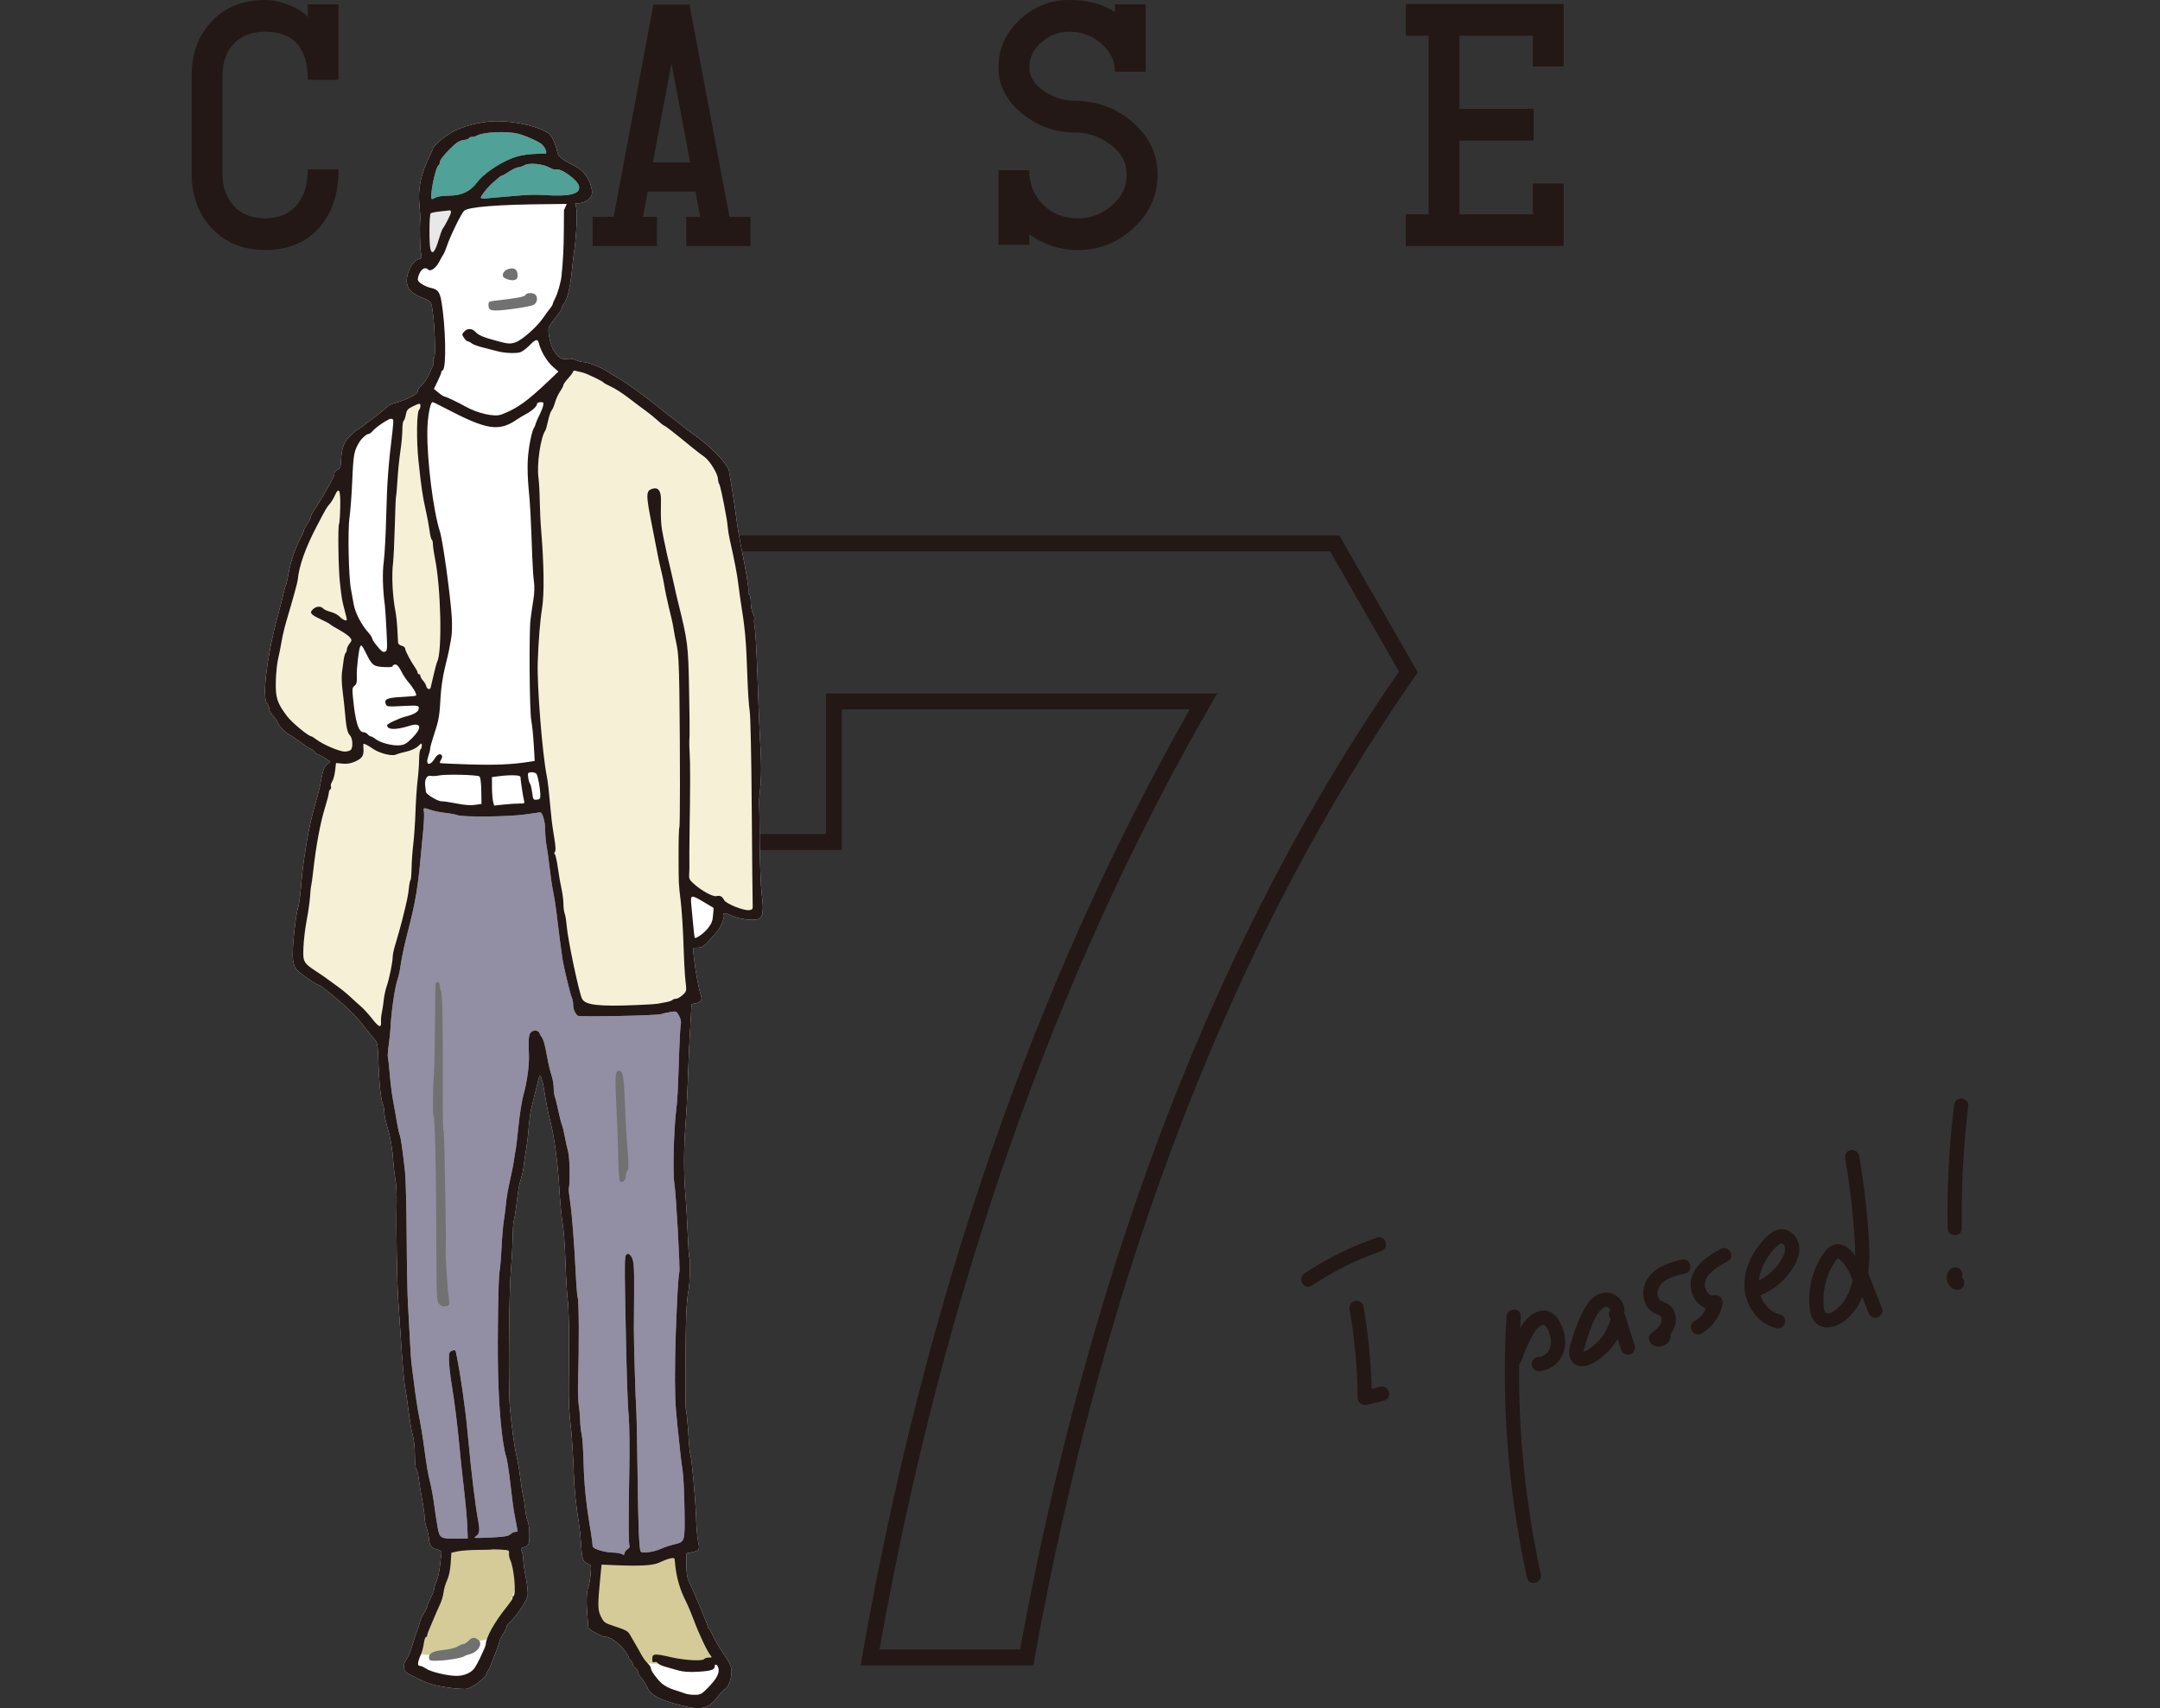 <?xml version="1.0" encoding="UTF-8"?>
<svg xmlns="http://www.w3.org/2000/svg" version="1.1" viewBox="0 0 154.316 122.046">
  <rect x="0" y="0" width="154.316" height="122.046" fill="#333333" stroke="none"/>
  <defs>
    <style>
      .cls-1 {
        fill: #50a197;
      }

      .cls-2 {
        fill: #d4cb99;
      }

      .cls-3 {
        fill: #fff;
      }

      .cls-4 {
        fill: #727171;
      }

      .cls-5 {
        fill: #231815;
      }

      .cls-6 {
        fill: #f6f1d6;
      }

      .cls-7 {
        fill: #928fa4;
      }

      .cls-8 {
        fill: #e8e8e8;
      }
    </style>
  </defs>
  <!-- Generator: Adobe Illustrator 28.6.0, SVG Export Plug-In . SVG Version: 1.2.0 Build 709)  -->
  <g>
    <g id="_レイヤー_1" data-name="レイヤー_1">
      <g>
        <g>
          <path class="cls-5" d="M21.987.309h2.202v5.392h-2.202c0-2.291-1.016-3.437-3.046-3.437-.953,0-1.699.284-2.237.853-.539.568-.809,1.332-.809,2.291v6.986c0,.959.27,1.733.809,2.322.538.589,1.284.884,2.237.884,1.009,0,1.782-.341,2.32-1.023.483-.613.726-1.438.726-2.476h2.202c0,1.701-.446,3.073-1.338,4.116-.946,1.098-2.25,1.646-3.91,1.646-1.563,0-2.829-.515-3.797-1.544-.967-1.028-1.451-2.332-1.451-3.91v-6.997c0-1.591.481-2.892,1.444-3.899.963-1.009,2.235-1.513,3.817-1.513.577,0,1.183.138,1.815.411.55.233.955.501,1.217.803V.309Z"/>
          <path class="cls-5" d="M46.93,15.496v2.079h-4.59v-2.079h1.503L46.683.329h2.572l2.861,15.167h1.502v2.079h-4.59v-2.079h.993s-.329-1.811-.329-1.811h-3.417l-.339,1.81h.993ZM46.644,11.606h2.666l-1.338-7.091-1.328,7.091Z"/>
          <path class="cls-5" d="M79.651.309h2.201v4.815h-2.201c0-.801-.331-1.479-.992-2.031-.66-.553-1.417-.829-2.271-.829-.73,0-1.377.24-1.941.721-.605.508-.908,1.118-.908,1.831,0,.687.378,1.27,1.134,1.749.66.426,1.368.639,2.125.639,1.54,0,2.895.493,4.063,1.481,1.224,1.029,1.835,2.291,1.835,3.786s-.57,2.769-1.712,3.818c-1.142,1.049-2.468,1.574-3.98,1.574-1.279,0-2.434-.378-3.465-1.132v.761h-2.202v-5.33h2.187c.013.996.347,1.817,1,2.466.653.647,1.481.972,2.485.972.907,0,1.716-.305,2.424-.913s1.062-1.35,1.062-2.226c0-.861-.406-1.586-1.218-2.174-.742-.547-1.567-.82-2.475-.82-1.375,0-2.613-.433-3.713-1.297-1.169-.933-1.753-2.051-1.753-3.354,0-1.33.505-2.466,1.516-3.406,1.012-.939,2.19-1.409,3.539-1.409,1.307,0,2.393.288,3.26.864V.309Z"/>
          <path class="cls-5" d="M109.512,13.109h2.202v4.466h-11.278v-2.264h1.626V2.552h-1.626V.288h11.278v4.466h-2.202v-2.202h-5.248v5.228h5.31v2.264h-5.31v5.269h5.248v-2.202Z"/>
        </g>
        <g>
          <path class="cls-5" d="M99.006,88.775c-.069-.252-.365-.445-.626-.355-1.828.632-3.573,1.488-5.183,2.561-.542.361-.033,1.242.513.878,1.538-1.025,3.194-1.855,4.941-2.459.259-.089.431-.348.355-.625"/>
          <path class="cls-5" d="M98.613,99.085c-.206.05-.411.101-.617.151-.048-1.986-.248-3.965-.594-5.922-.048-.271-.379-.423-.626-.355-.286.078-.403.354-.355.625.367,2.08.554,4.186.57,6.298.002.337.322.569.644.49.416-.102.832-.204,1.248-.306.636-.156.367-1.137-.27-.981"/>
          <path class="cls-5" d="M110.248,94.652h0c.007-.002.012-.003.017-.004h.002c-.007.002-.013.003-.02.004M110.271,94.647h-.003c.035-.009.023-.005.003,0M109.7,95.074h0c.032-.044.009-.012,0,0M110.195,93.64c-.667.064-1.176.577-1.51,1.123-.029.048-.054.099-.082.148.013-.283.027-.566.044-.849.039-.653-.979-.651-1.017,0-.289,4.875-.047,9.772.704,14.597.213,1.365.468,2.723.763,4.073.14.639,1.121.369.981-.27-1.027-4.698-1.547-9.498-1.551-14.307,0-.231.002-.462.004-.693.074-.063.132-.148.168-.25.185-.528.371-.974.619-1.474.113-.228.228-.457.38-.662.021-.025.042-.05.063-.074.032-.037.066-.073.101-.108.039-.039.081-.076.123-.112.029-.02.057-.039.087-.057.021-.013.082-.041.089-.046.029-.01.057-.019.086-.026.013-.002.027-.002.04,0,.003,0,.014.004.027.008.013.012.075.047.066.033.013.012.025.024.037.036.005.005.029.034.041.048.008.011.018.025.018.025.017.029.035.057.052.086.03.053.058.108.084.163.002.005.023.051.031.069.007.016.017.042.016.039.022.061.043.122.061.184.019.062.035.125.048.188.006.027.011.055.016.082.003.016.005.022.006.024,0,.009,0,.017.003.032.025.284.012.41-.072.666,0,.002-.004.01-.007.019-.01.02-.033.066-.036.073-.03.055-.063.108-.099.159,0,.002-.009.011-.016.02-.016.018-.054.06-.052.058-.038.039-.078.076-.119.112t-.003.002s-.002,0-.004.003c-.026.017-.051.034-.077.05-.027.016-.053.031-.081.045-.005.002-.031.013-.046.021-.017.005-.038.012-.043.014-.029.009-.059.016-.089.023-.008.002-.016.003-.025.005.004-.003-.079.004-.09.005-.266.004-.521.23-.509.508.013.271.224.513.509.508.667-.012,1.269-.407,1.599-.979.355-.613.356-1.384.126-2.04-.224-.637-.682-1.377-1.464-1.302"/>
          <path class="cls-5" d="M114.441,95.532c-.186.241-.419.474-.649.657-.182.144-.449.327-.662.397,0-.012.002-.023.002-.026.009-.049.022-.098.034-.146.094-.378.209-.75.341-1.116.209-.584.459-1.311.89-1.731.083-.081.163-.14.254-.17.026-.009.055-.017.084-.024-.009.006.051.005.031,0,.01.002.021.004.022.004.019.005.032.008.04.01t.002,0c.031.014.06.031.088.049.008.005.012.008.016.009.005.006.011.012.02.021.017.017.035.035.051.053.005.005.007.008.009.01-.007-.007-.02-.02.012.024.003.006.004.006.007.01.002.007.005.015.007.023-.131.202-.151.454.026.644-.126.476-.33.918-.625,1.302M113.129,96.705s.007.007.01.011c-.005.004-.016-.003-.01-.011M113.047,96.616s.002.001.006.005c-.09.038-.02-.033-.006-.005M115.047,93.575s0-.001,0-.001c0,0,0,0,0,0,.006-.018.016-.034.032-.045-.012.015-.021.031-.032.047M116.111,93.974c-.019-.064-.052-.12-.092-.168.069-.273.024-.56-.154-.826-.244-.366-.667-.624-1.114-.624-.985,0-1.532,1.013-1.872,1.791-.215.492-.406.994-.56,1.509-.129.433-.311.942-.142,1.387.21.554.814.689,1.327.487.423-.166.808-.441,1.146-.74.363-.321.673-.704.919-1.125.079.249.158.499.24.747.086.26.351.43.626.355.255-.07.442-.364.355-.626-.238-.719-.464-1.441-.679-2.167"/>
          <path class="cls-5" d="M118.408,95.244c-.017.032-.016.019,0,0M120.135,90c-.728.179-1.464.394-2.04.897-.471.411-.745,1.058-.684,1.684.033.334.142.643.357.904.103.125.23.231.37.312.143.082.323.11.456.208.162.119.139.357.065.528-.133.31-.456.544-.707.753-.259.216-.155.641.103.798.419.255,1.032.112,1.243-.35.058-.129.075-.27.043-.398.244-.318.408-.684.387-1.111-.017-.349-.139-.685-.395-.931-.233-.222-.631-.26-.808-.483-.022-.028-.061-.109-.082-.187-.029-.111-.033-.185-.017-.319.018-.167.101-.38.22-.524.417-.503,1.159-.652,1.759-.801.636-.156.367-1.137-.27-.98"/>
          <path class="cls-5" d="M122.929,89.235c-.946.523-2.064,1.24-2.145,2.435-.052.76.416,1.556,1.103,1.816-.179.377-.46.693-.838.913-.565.33-.053,1.209.514.878.769-.448,1.332-1.219,1.493-2.098.069-.379-.226-.726-.626-.626-.164.041-.321-.035-.46-.241-.155-.232-.213-.511-.144-.752.203-.71,1.023-1.119,1.616-1.447.574-.317.061-1.195-.513-.878"/>
          <path class="cls-5" d="M127.134,90.203c-.364.547-.885.991-1.476,1.284.027-.262.09-.523.18-.775.237-.656.716-1.385,1.279-1.809.209-.158.388.035.412.271.038.365-.202.739-.395,1.029M127.749,87.927c-.596-.273-1.131.023-1.556.449-.377.379-.715.812-.977,1.278-.511.908-.754,1.995-.472,3.017.287,1.044,1.079,1.966,2.155,2.226.636.153.907-.827.27-.981-.624-.151-1.09-.62-1.339-1.203-.024-.055-.042-.112-.061-.168.877-.363,1.626-.952,2.178-1.733.318-.451.591-.991.601-1.553.01-.552-.289-1.098-.799-1.332"/>
          <path class="cls-5" d="M131.076,93.633c-.147.099-.385.239-.571.193-.214-.055-.207-.415-.22-.592-.048-.663.035-1.317.247-1.947.114-.34.269-.663.458-.97.074-.12.147-.261.256-.354.061-.052.039-.047.091-.059-.074.017.034.039.084.079.447.359.749.949.928,1.507-.188.828-.556,1.66-1.273,2.143M133.469,90.956c.092-.729.093-1.473.056-2.201-.106-2.084-.354-4.163-.715-6.218-.048-.27-.379-.422-.626-.355-.286.079-.403.354-.355.626.267,1.52.464,3.05.588,4.588.061.761.127,1.539.12,2.311-.089-.113-.18-.223-.279-.327-.305-.32-.732-.578-1.191-.457-.418.111-.688.461-.91.808-.432.677-.718,1.456-.833,2.25-.06.416-.087.833-.056,1.253.03.414.085.838.351,1.173.551.694,1.53.447,2.139-.02.536-.411.95-.956,1.221-1.575.023-.052.044-.105.065-.158.145.374.291.749.437,1.123.096.247.345.445.625.355.241-.078.459-.36.355-.626-.33-.85-.661-1.7-.992-2.55"/>
          <path class="cls-5" d="M140.159,87.755c-.051-2.927.103-5.855.461-8.761.033-.273-.258-.509-.509-.509-.303,0-.475.235-.509.509-.357,2.906-.511,5.834-.46,8.761.011.654,1.028.656,1.017,0"/>
          <path class="cls-5" d="M140.187,91.298c-.014-.014-.03-.023-.045-.035.03-.066.049-.137.049-.21.003-.07-.012-.136-.044-.196-.02-.063-.055-.118-.105-.164-.097-.089-.224-.155-.36-.149-.132.006-.266.05-.359.149-.1.106-.183.239-.214.383-.033.154-.034.296.003.451.036.149.114.271.21.387.097.115.231.184.37.234.068.021.135.024.203.009.068-.003.131-.023.189-.06.059-.032.107-.076.143-.131.045-.05.075-.107.091-.173.029-.13.023-.277-.051-.392-.027-.034-.053-.069-.08-.103"/>
          <path class="cls-5" d="M73.825,118.989h-12.342l.116-.665c4.454-25.407,12.326-48.158,23.403-67.643h-24.86v10.045h-12.137v-22.469h47.678l5.605,9.78-.206.295c-12.967,18.595-22.109,42.21-27.174,70.189l-.084.467ZM62.833,117.854h10.045c5.083-27.789,14.189-51.295,27.069-69.875l-4.921-8.587h-45.887v20.199h9.867v-10.045h27.954l-.49.851c-11.169,19.387-19.12,42.08-23.638,67.457Z"/>
          <path class="cls-3" d="M54.423,63.9c-.071-.543-.136-2.181-.147-3.691-.011-1.49-.029-2.78-.04-2.861s.018-.484.063-.888c.102-.908.105-2.092.01-3.454-.04-.571-.12-2.496-.177-4.292-.058-1.796-.149-3.511-.203-3.824-.055-.316-.073-.609-.04-.661.034-.053-.007-.222-.094-.39-.086-.166-.154-.513-.154-.789s-.048-.522-.109-.558c-.062-.036-.09-.133-.065-.222.049-.176-.168-1.52-.513-3.177-.119-.575-.278-1.52-.354-2.122-.078-.602-.21-1.503-.298-2.023-.087-.513-.18-1.071-.205-1.233-.09-.578-1.293-1.82-2.721-2.809-.188-.13-.394-.288-.451-.344-.057-.057-.317-.26-.575-.449-.26-.191-.769-.589-1.136-.889-1.051-.86-2.506-1.918-3.045-2.213-.277-.153-.613-.357-.763-.463-.387-.276-1.406-.678-1.716-.678-.138,0-.387-.066-.536-.143-.172-.089-.416-.122-.644-.086-.408.063-.624-.077-.962-.62-.228-.365-.431-1.332-.341-1.618.035-.108.261-.439.504-.735.243-.296.442-.604.442-.686,0-.079.064-.212.138-.286.216-.215.458-1.214.566-2.339.054-.572.141-1.301.193-1.628.052-.327.117-1.085.144-1.697.032-.711.019-1.218-.112-1.485.414-.027.587-.072.737-.153.507-.275.589-.553.362-1.233-.204-.612-.633-1.088-1.235-1.369-.724-.338-1.066-.61-1.121-.891-.119-.602-.412-1.233-.644-1.385-.923-.605-3.065-.996-4.434-.809-1.467.2-2.489.616-3.312,1.349-.278.247-.506.49-.506.539s-.093.276-.205.503c-.667,1.352-.878,2.348-.756,3.572.043.434.07.878.059.987-.052.533-.02,2.116.049,2.437.073.336.059.37-.168.427-.474.118-.945,1.113-.828,1.744.082.442.391.724,1.115,1.017.536.216.592.268.662.611.187.908.301,3.681.151,3.681-.056,0-.076.089-.044.207.031.119.014.277-.04.37-.051.088-.185.38-.292.637-.108.256-.335.589-.497.725-.168.143-.297.335-.297.444,0,.142-.164.267-.62.474-.337.153-.773.314-.957.353-.317.067-.516.188-.902.55-.093.087-.476.386-.853.666-.377.279-.738.552-.804.607-.069.057-.146.098-.183.098-.035,0-.261.198-.497.434-.467.47-.62.879-.656,1.757-.019.473-.058.579-.251.666-.129.058-.228.168-.228.251,0,.186-.107.405-.748,1.52-.198.346-.493.822-.65,1.051-.156.227-.288.481-.288.553s-.114.3-.248.498c-.134.197-.248.413-.248.469,0,.055-.043.182-.093.271-.481.869-.842,1.885-1.007,2.842-.067.385-.146.734-.179.789-.032.054-.116.346-.185.642-.128.555-.2.839-.453,1.776-.721,2.674-1.071,5.627-.715,6.019.088.096.153.257.153.375,0,.114.134.36.298.548.163.187.297.371.297.409,0,.161.555.767.833.909.171.087.561.347.878.586.317.239.607.429.654.429s.165.089.263.198c.098.108.217.197.263.197s.268.12.486.262l.402.261-.238.205c-.229.196-.305.437-.521,1.64-.025.136-.199.78-.387,1.431-.187.649-.436,1.786-.55,2.516-.28,1.786-.277,1.769-.399,3.148-.059.671-.148,1.32-.198,1.451-.149.386-.395,2.496-.395,3.384q0,.829.357,1.163c.367.342,1.367,1.018,1.508,1.018.074,0,.704.49,1.497,1.166.714.608,1.268,1.184,1.763,1.834.256.336.566.718.702.863.221.239.246.361.284,1.387.067,1.835.171,2.849.337,3.286.055.144.098.394.098.572,0,.176.091.622.206,1.006.236.791.37,1.569.439,2.566.028.385.095.953.153,1.283.057.326.094,1.036.08,1.579-.043,1.786.021,5.598.118,7.006.052.76.118,1.736.146,2.171.15,2.319.269,3.695.352,4.095.051.244.157.977.236,1.628.08.651.214,1.426.298,1.722.09.313.154.913.154,1.436,0,.493.044.942.099.996.054.054.121.276.149.494.053.427.192,1.272.347,2.121.054.296.099.684.099.854,0,.173.063.498.144.735.08.237.155.585.17.789.033.464.168.636.589.748.257.07.328.135.302.278-.019.105-.065.494-.104.879-.039.384-.144.859-.238,1.07-.092.208-.169.459-.169.553,0,.095-.111.39-.248.656-.136.267-.248.539-.248.607,0,.066-.112.301-.243.508-.131.207-.27.515-.302.666-.032.153-.123.439-.199.627-.077.192-.231.661-.347,1.056-.115.394-.296.822-.406.962-.128.162-.188.365-.169.572.028.301.089.35.972.78.769.374,1.145.49,2.048.631.625.098,1.261.143,1.463.105.427-.082,1.307-.75,1.407-1.067.04-.128.101-.248.14-.275.077-.054.794-1.925.794-2.073,0-.055.111-.277.248-.494.136-.217.248-.446.248-.508,0-.063.128-.236.287-.387.486-.463,1.171-1.506,1.227-1.868.029-.192-.027-.74-.126-1.233-.099-.494-.183-1.077-.188-1.313-.006-.237-.056-.509-.114-.616-.086-.158-.073-.203.074-.249.446-.142.476-.2.476-.94,0-.405-.051-.819-.114-.928-.063-.109-.143-.484-.179-.839-.035-.355-.104-.795-.153-.987-.049-.189-.141-.769-.204-1.282-.062-.513-.175-1.183-.25-1.48-.153-.609-.399-2.398-.502-3.651-.108-1.315-.054-8.191.075-9.671.064-.73.124-1.8.132-2.368.008-.572.048-1.136.089-1.258.041-.121.116-.568.165-.982.156-1.303.198-1.543.349-2.003.081-.247.161-.62.18-.839.02-.22.09-.7.159-1.085.068-.38.16-1.135.203-1.678.044-.543.127-1.164.184-1.381.057-.216.205-.819.327-1.332.122-.514.241-.96.262-.987.082-.104.215.286.32.937.178,1.105.302,1.735.447,2.27.266.977.539,2.99.639,4.707.056.967.167,2.144.246,2.62.079.476.169,1.682.199,2.688.03,1.007.1,2.224.157,2.714.096.834.115,2.23.081,6.019-.013,1.421.014,1.951.164,3.257.066.58.154,2.013.199,3.256.039,1.091.153,2.201.35,3.404.058.358.124.948.149,1.333.087,1.361.128,1.492.511,1.634.243.09.247.107.179.808-.038.394-.112.795-.164.893-.117.222-.141,1.065-.058,1.993.035.385.065.756.068.839.003.083.169.228.377.33.208.103.448.222.545.272.1.05.238.089.323.089.299,0,.845.374,1.237.848.22.267.399.535.399.597,0,.061.07.169.149.232.081.065.149.192.149.281,0,.088.094.222.203.291s.185.184.164.247c-.022.065.05.217.158.335.201.22.381.504.551.869.217.466.917.826,2.296,1.181,1.517.39,2.004.283,2.679-.589.222-.286.468-.547.544-.576.223-.084.471-.756.458-1.24-.009-.366-.112-.592-.587-1.292-.314-.464-.663-1.059-.768-1.313-.107-.256-.227-.464-.268-.464-.04,0-.075-.059-.075-.128,0-.07-.162-.508-.357-.962-.194-.454-.44-1.036-.54-1.278-.102-.247-.28-.641-.402-.888-.17-.347-.22-.626-.228-1.278l-.01-.834.397-.082c.537-.113.581-.184.455-.736-.059-.261-.13-1.096-.156-1.856-.046-1.322-.297-4.057-.405-4.401-.029-.092-.07-.424-.09-.74-.102-1.569-.175-2.367-.224-2.447-.062-.103-.039-5.417.031-6.966.028-.622.097-1.336.153-1.579.101-.444.144-2.198.057-2.339-.027-.043-.08-.858-.119-1.806-.038-.947-.11-2.172-.159-2.713-.125-1.368-.123-3.326.003-4.895.059-.727.134-2.121.166-3.098.033-.977.073-2.021.089-2.319.017-.299.064-1.155.105-1.904l.074-1.362.278-.056c.396-.078.512-.25.388-.576-.115-.3-.392-1.756-.45-2.368-.021-.217-.06-.539-.087-.715-.048-.308-.035-.321.302-.321.29,0,.431-.084.794-.469.241-.256.542-.603.664-.765.268-.355.498-.991.41-1.134-.098-.159.181-.115.627.099.515.248,1.583.364,1.884.205.299-.159.354-.62.207-1.745"/>
          <path class="cls-1" d="M39.251,11.971c.188.108.394.171.466.144.348-.131,1.568.75,1.653,1.194.106.557-.651.747-2.506.627-.466-.031-1.153-.024-1.537.014-.382.038-1.051.096-1.488.128-.436.033-.938.077-1.116.099-.178.022-.343.004-.369-.039-.054-.089.553-.842.91-1.129.129-.104.291-.244.372-.322.079-.076.179-.138.223-.138s.278-.132.526-.296c.248-.165.534-.298.644-.301.112-.003.308-.069.447-.15.328-.191,1.309-.098,1.775.169"/>
          <path class="cls-1" d="M31.336,11.805c.05-.031.089-.139.089-.247,0-.105.295-.489.65-.844.531-.533.721-.661,1.041-.705.218-.031.392-.092.392-.139,0-.046.089-.084.198-.084s.274-.043.367-.096c.446-.255,2.083-.335,2.906-.142.536.125,1.546.577,1.747.781.273.277.396.644.217.646-1.161.011-1.792.101-2.39.338-.943.375-2.038,1.134-2.464,1.71-.495.667-1.107.957-2.019.957-.387,0-.791.055-.913.124-.119.067-.249.123-.287.123-.219,0,.218-2.269.466-2.422"/>
          <path class="cls-8" d="M30.771,15.242c.044-.043.352-.104.689-.137.337-.033.643-.066.685-.074.039-.008.074.054.074.133,0,.128-.409.938-.599,1.184-.041.055-.17.415-.285.8-.254.848-.462,1.085-.58.661-.105-.375-.092-2.462.016-2.567"/>
          <path class="cls-2" d="M36.466,110.359l.56,2.506s-.653,1.95-.887,2.507c-.233.557-1.119,1.717-1.119,1.717l-1.869.353-1.91.854-1.493-.139s1.82-4.827,2.006-5.617c.187-.789.233-2.227.233-2.227l4.479.046Z"/>
          <path class="cls-2" d="M42.484,111.288c0,.278-.14,2.089-.233,2.831-.093.743.28,1.996.28,1.996l1.399.604s.933.51,1.026.974c.094.464.047.882.654,1.068.606.185,3.079.093,3.079.093,0,0,2.426-.093,2.472-.279.047-.185-2.099-4.92-2.286-5.245-.186-.325-.42-2.228-.42-2.228,0,0-3.265.464-3.918.372-.653-.093-2.053-.186-2.053-.186"/>
          <path class="cls-7" d="M30.791,57.874c.213.074.67.166,1.017.204.347.038.741.111.877.163.404.153,3.73.117,4.84-.052.546-.083,1.024-.151,1.061-.151.173,0,.361.642.364,1.244.002.365.048.886.103,1.164s.15.967.213,1.54c.063.572.178,1.345.258,1.726.079.382.186,1.066.239,1.53.111.967.358,2.876.428,3.306.1.611.572,2.557.661,2.723.052.098.095.316.095.484,0,.325.149.686.337.818.14.098,5.653-.01,5.941-.116.121-.045.417-.111.664-.15.437-.067.451-.061.63.277.116.217.162.435.124.587-.032.132-.084.991-.115,1.899-.104,3.099-.121,3.438-.222,4.293-.175,1.49-.245,4.514-.121,5.22.111.631.421,6.202.351,6.315-.09.146-.268,3.868-.302,6.315-.03,2.23-.002,3.048.159,4.589.246,2.358.252,2.412.381,3.305.059.408.118,1.658.131,2.783.027,2.319.043,2.265-.768,2.458-.277.066-.687.205-.932.316-.486.222-1.341.339-1.429.196-.115-.187-.176-1.697-.225-5.605-.029-2.23-.07-4.267-.092-4.539-.051-.616-.176-4.786-.171-5.723.002-.379.009-1.559.016-2.615.015-2.043-.022-2.412-.262-2.684-.123-.138-.188-.151-.297-.059-.116.099-.129.612-.081,3.187.1,5.398.161,7.377.256,8.388.051.542.067,2.388.036,4.095-.063,3.414-.055,5.025.025,5.16.03.051-.037.151-.156.232-.119.082-.208.207-.208.291,0,.114-.045.125-.194.045-.104-.056-.396-.104-.635-.104-.242,0-.669-.073-.947-.163-.396-.127-.506-.207-.506-.37,0-.115-.065-.602-.148-1.095-.316-1.885-.452-3.216-.493-4.815-.024-.908-.085-1.823-.137-2.023-.052-.201-.101-.642-.109-.977-.008-.336-.055-.848-.104-1.135-.05-.288-.067-1.164-.039-1.954.073-2.062.058-5.52-.024-5.654-.036-.06-.101-.819-.143-1.687-.109-2.24-.272-4.317-.41-5.24-.065-.434-.107-.829-.094-.878.106-.389.077-2.22-.042-2.655-.077-.282-.188-.779-.245-1.105-.057-.325-.144-.681-.193-.789-.05-.109-.163-.553-.253-.987s-.204-.891-.253-1.016c-.049-.124-.09-.425-.09-.661s-.065-.627-.143-.859c-.081-.237-.186-.641-.238-.918-.052-.271-.148-.759-.214-1.085-.065-.326-.174-.659-.243-.74-.065-.079-.151-.227-.183-.316-.087-.246-.528-.227-.666.03-.104.193-.119.493-.081,1.618.023.69-.154,1.944-.392,2.763-.11.379-.269,1.381-.354,2.22-.084.839-.18,1.641-.213,1.776-.033.137-.084.444-.114.691-.03.244-.157.888-.283,1.431-.125.543-.252,1.275-.282,1.628-.03.355-.099.906-.154,1.234-.054.324-.128,1.194-.164,1.924-.035.73-.101,1.51-.146,1.727-.088.423-.152,4.568-.109,7.006.05,2.772.283,5.244.592,6.266.058.19.151.73.208,1.203.228,1.895.307,2.506.354,2.744.08.404.247,1.316.247,1.351,0,.017-.075.03-.164.03-.092,0-.248.075-.357.173-.153.136-.436.184-1.349.227-.634.03-1.173.043-1.195.029-.022-.014.06-.104.189-.207q.228-.182.07-.972c-.193-.965-.49-3.394-.723-5.911-.078-.848-.168-1.705-.202-1.924-.021-.136-.098-.71-.172-1.283-.115-.888-.415-2.649-.519-3.039-.022-.082-.101-.093-.259-.034-.205.075-.228.143-.224.666.003.323.085,1.065.183,1.667.222,1.363.427,3,.567,4.539.06.652.202,1.984.317,2.961.114.977.223,2.182.243,2.679l.034.903-.793.008c-1.161.011-1.216-.023-1.364-.837-.069-.378-.174-1.076-.238-1.569-.063-.493-.195-1.217-.296-1.628-.17-.689-.232-1.066-.491-2.961-.055-.407-.17-1.095-.255-1.529-.172-.875-.272-1.53-.439-2.862-.061-.493-.128-1.019-.15-1.184-.022-.162-.069-.898-.105-1.628-.035-.73-.098-1.867-.138-2.516-.041-.651-.084-2.852-.094-4.885-.012-2.032-.064-4.1-.118-4.588-.18-1.648-.297-2.466-.383-2.664-.046-.108-.139-.533-.204-.938-.065-.404-.184-1.075-.263-1.48-.078-.406-.186-1.253-.238-1.875-.051-.622-.114-1.19-.138-1.258-.025-.068.003-.464.064-.888.061-.424.118-.984.13-1.258.045-1.076.316-2.92.501-3.414.074-.198.181-.711.242-1.155.06-.439.287-1.48.504-2.309.523-1.995.711-3.118.925-5.506.027-.3.097-1.046.158-1.668.06-.621.083-1.231.051-1.361-.064-.266-.012-.276.504-.096"/>
          <path class="cls-6" d="M41.591,26.608c.307.069,1.45.614,1.536.733.029.038.269.168.547.296.271.124.823.479,1.219.784.397.306.958.727,1.24.933.288.209.67.519.863.7.189.177.402.345.466.367.116.039.724.514,1.954,1.524.337.277.728.578.883.679.372.244.956,1.17.987,1.565.014.177.05.338.084.368.069.061.296,1.112.543,2.513.028.161.066.454.082.642.016.193.078.562.14.838.347,1.54.541,2.558.622,3.257.05.434.162,1.233.25,1.776.226,1.396.307,2.388.381,4.638.036,1.085.111,2.24.169,2.565.061.345.123,3.227.149,6.908.024,3.473.053,6.537.064,6.808.019.474.008.495-.268.526-.387.043-1.63-.46-1.764-.713-.147-.277-.291-.353-.547-.291-.255.062-1.061-.374-1.626-.88-.313-.279-.353-.369-.327-.714.016-.217.023-.572.014-.789-.008-.218-.002-1.194.013-2.171.052-3.375.054-4.911.007-5.674-.033-.543-.035-.847-.007-1.234.012-.162-.003-1.628-.034-3.256-.061-3.256-.085-3.444-.807-6.365-.088-.355-.194-.817-.238-1.036-.044-.22-.153-.7-.246-1.085-.261-1.076-.313-1.311-.532-2.368-.189-.917-.211-1.234-.188-2.744.009-.621-.191-.9-.571-.796-.526.144-.528.342-.028,2.849.164.819.331,1.678.375,1.924.044.244.146.711.228,1.036.082.326.177.77.211.987.066.424.222,1.174.358,1.727.048.192.132.543.19.789.058.247.122.576.144.74.022.163.115.652.208,1.086.126.589.177,1.45.201,3.404.056,4.588.055,9.575-.003,9.67-.032.054-.057.938-.054,1.954.005,2.191-.005,1.981.159,3.375.073.623.16,2.003.193,3.059.033,1.056.098,2.236.144,2.615.083.681.08.694-.204.962-.158.15-.374.271-.481.271-.109,0-.217.037-.248.084-.029.046-.248.12-.476.163-.228.043-.512.095-.619.113-.11.019-.734.058-1.389.085-2.787.119-3.76.007-3.98-.455-.222-.469-1.005-4.184-1.089-5.17-.032-.385-.098-.791-.148-.918-.049-.126-.089-.434-.089-.691,0-.255-.06-.73-.134-1.056-.073-.324-.192-1.006-.263-1.509-.07-.504-.169-.943-.218-.972-.052-.032-.048-.104.01-.173.068-.081.052-.4-.05-1.001-.081-.484-.163-1.04-.181-1.229-.207-2.191-.273-2.781-.349-3.158-.317-1.56-.706-6.433-.65-8.141.049-1.519.168-3.003.312-3.887.16-.983.136-3.138-.062-5.487-.05-.602-.098-1.569-.106-2.171s-.05-1.349-.094-1.677c-.126-.947.16-2.884.495-3.355.038-.054.126-.365.194-.691.068-.326.182-.659.253-.74.07-.08.181-.34.243-.567.062-.227.226-.585.357-.78.133-.197.243-.409.243-.469,0-.059.158-.281.347-.488s.347-.423.347-.474c0-.053.075-.074.174-.049.098.025.302.073.471.111"/>
          <path class="cls-6" d="M30.037,29.008c0,.099-.044.222-.099.276-.17.169-.193,2.211-.04,3.641.206,1.935.295,2.537.524,3.553.111.493.231,1.14.27,1.455.038.316.106.592.153.622.048.03.085.178.085.335,0,.156.065.607.147,1.012.424,2.102.525,6.633.164,7.361-.046.092-.164.523-.262.957-.098.434-.194.847-.214.918-.05.18-.275.089-.317-.128-.018-.096-.121-.272-.222-.38-.102-.109-.189-.262-.189-.331s-.046-.128-.099-.128c-.054,0-.099-.049-.099-.109s-.083-.226-.187-.374c-.311-.445-.706-1.2-.706-1.352,0-.078-.109-.165-.248-.198-.139-.033-.252-.131-.258-.222-.005-.089-.028-.518-.049-.952-.022-.434-.084-1.011-.137-1.283-.212-1.075-.284-2.569-.168-3.503.037-.298.091-1.47.121-2.605.03-1.135.07-2.089.089-2.121.019-.033.067-.573.105-1.194.037-.622.132-1.548.208-2.048.076-.503.139-1.176.139-1.5s.039-.611.089-.641c.048-.029.121-.232.158-.439.06-.33.129-.414.487-.588.505-.247.555-.25.555-.034"/>
          <path class="cls-6" d="M24.308,36.222c-.013.612-.05,1.159-.084,1.214-.094.153-.051,3.187.06,4.174.133,1.184.149,1.278.335,1.983.089.336.162.639.162.671,0,.143-.288.03-.502-.197-.125-.134-.426-.294-.654-.351-.228-.056-.474-.166-.537-.241-.152-.181-.489-.166-.707.032-.294.266-.209.392.486.715.367.17.689.342.719.383.03.04.322.22.649.399.328.179.669.419.759.533.154.195.152.222-.025.449-.1.128-.188.318-.188.405,0,.088-.041.205-.089.256-.05.052-.114.291-.144.538-.031.247-.083.637-.119.878-.035.237-.015.819.044,1.283.06.464.13,1.095.156,1.391.104,1.234.18,1.607.36,1.786.208.208.252.874.07,1.056-.067.067-.258.119-.437.119-.363,0-1.527-.494-1.993-.846-.179-.135-.344-.24-.377-.24-.205,0-1.387-.977-1.732-1.431-.721-.949-.842-1.322-.813-2.506.014-.572.085-1.281.16-1.584.074-.305.184-.853.247-1.238.063-.38.22-1.046.349-1.48.491-1.658.797-2.77.813-2.961.079-.933.54-2.25,1.291-3.69.741-1.421.761-1.456.991-1.717.106-.12.267-.385.36-.592.299-.665.416-.425.39.809"/>
          <path class="cls-6" d="M26.695,53.529c.446.302,1.325.514,1.597.385.113-.054.456-.152.754-.217.317-.069.659-.226.818-.375.267-.252.272-.253.272-.044,0,.118-.041.236-.094.266-.051.03-.096.355-.099.72-.003.369-.051,1.041-.109,1.505-.057.462-.124,1.461-.149,2.221-.024.759-.096,1.803-.159,2.318-.062.513-.118,1.295-.123,1.727-.006.434-.039.812-.075.839-.035.027-.088.296-.116.592-.046.477-.139.918-.477,2.27-.101.404-.304,1.125-.522,1.855-.089.296-.159.647-.159.789,0,.371-.246,1.569-.43,2.092-.085.242-.18.691-.21.987s-.091.7-.134.888c-.043.187-.07.49-.06.661.03.47-.144.405-.652-.247-.238-.306-.597-.697-.785-.858-.191-.162-.536-.475-.764-.691-.229-.216-.67-.573-.977-.789-.308-.217-.614-.44-.679-.494-.065-.054-.367-.261-.665-.457-1.032-.678-1.06-.727-1.018-1.783.02-.507.125-1.381.234-1.953.11-.573.217-1.324.239-1.678.022-.355.059-.707.084-.789s.096-.612.16-1.184c.186-1.668.493-3.311.803-4.313.16-.513.292-1.02.292-1.12,0-.098.047-.212.104-.246.055-.035.078-.134.049-.213-.031-.084.007-.236.089-.355.079-.113.173-.459.209-.764l.064-.558.466.044c.338.033.593-.012.923-.161.476-.215.605-.414.573-.88-.01-.148-.013-.301-.006-.345.012-.085.256.033.732.355"/>
          <path class="cls-5" d="M53.502,65.027c-.387.043-1.63-.459-1.765-.713-.146-.276-.29-.352-.546-.29-.255.062-1.061-.374-1.626-.88-.313-.28-.354-.369-.328-.714.017-.217.023-.573.015-.79-.008-.217-.002-1.194.013-2.171.052-3.374.054-4.911.007-5.674-.034-.542-.035-.846-.007-1.233.012-.163-.003-1.628-.034-3.256-.061-3.257-.085-3.444-.807-6.365-.088-.355-.194-.817-.238-1.036-.044-.22-.153-.701-.246-1.085-.261-1.076-.314-1.311-.532-2.369-.189-.916-.211-1.233-.188-2.743.009-.622-.191-.901-.571-.797-.526.145-.528.343-.028,2.85.164.819.331,1.678.375,1.924.044.244.146.71.228,1.036.082.325.177.77.211.987.066.424.222,1.174.358,1.727.048.191.132.542.19.789.058.247.122.576.144.74.021.163.115.651.208,1.085.126.59.177,1.451.201,3.405.056,4.588.055,9.574-.003,9.67-.032.054-.057.937-.055,1.954.006,2.19-.004,1.981.16,3.375.073.622.16,2.003.193,3.059.032,1.055.097,2.235.144,2.615.083.68.08.694-.204.962-.158.149-.374.271-.481.271-.109,0-.217.037-.248.084-.029.045-.248.12-.476.163-.228.042-.512.094-.62.113-.109.019-.734.057-1.388.085-2.787.119-3.76.007-3.98-.455-.222-.47-1.005-4.184-1.089-5.171-.032-.384-.098-.791-.148-.917-.049-.126-.089-.434-.089-.691,0-.255-.061-.73-.134-1.056-.074-.325-.192-1.006-.263-1.51-.071-.503-.169-.942-.218-.972-.052-.031-.048-.103.01-.172.067-.081.052-.4-.05-1.002-.081-.483-.163-1.039-.181-1.228-.207-2.191-.273-2.781-.349-3.158-.317-1.561-.706-6.434-.65-8.141.049-1.519.168-3.003.312-3.888.16-.982.135-3.138-.062-5.486-.051-.602-.098-1.569-.106-2.171s-.05-1.349-.094-1.678c-.126-.947.159-2.883.495-3.354.038-.055.126-.366.194-.691.068-.326.182-.659.253-.74.069-.08.181-.341.243-.568.061-.227.225-.584.357-.779.133-.198.243-.41.243-.469s.158-.281.347-.488c.189-.208.347-.423.347-.474,0-.054.075-.075.174-.049.098.025.302.073.471.111.307.069,1.45.614,1.536.732.029.039.269.169.546.296.272.125.824.479,1.22.785.397.305.957.727,1.24.932.288.209.669.519.863.701.188.177.401.344.466.366.116.04.724.515,1.954,1.525.337.277.728.577.883.679.372.244.956,1.17.987,1.565.014.177.05.338.084.368.069.061.296,1.112.543,2.513.028.16.065.454.082.641.016.194.078.563.14.839.347,1.539.541,2.558.621,3.256.051.435.163,1.234.251,1.777.225,1.396.307,2.387.381,4.637.035,1.086.111,2.24.169,2.566.06.345.122,3.227.148,6.907.025,3.474.054,6.538.065,6.809.019.474.008.495-.268.525M50.943,65.39c-.03.405-.112.615-.362.928-.268.335-.756.7-.937.7-.022,0-.071-.37-.109-.814-.038-.444-.101-1.119-.14-1.485-.084-.815-.049-.825.904-.259l.684.407-.04.523ZM48.904,107.89c.027,2.319.043,2.265-.768,2.458-.277.066-.687.205-.932.316-.486.222-1.341.339-1.428.196-.116-.187-.177-1.697-.226-5.605-.029-2.23-.07-4.267-.092-4.539-.051-.616-.176-4.786-.171-5.723.002-.379.009-1.559.016-2.615.015-2.043-.021-2.412-.262-2.684-.122-.138-.188-.151-.296-.059-.117.099-.13.612-.082,3.187.1,5.398.161,7.377.256,8.388.051.542.068,2.388.036,4.095-.063,3.414-.055,5.025.025,5.16.03.051-.037.151-.156.232-.119.082-.208.207-.208.291,0,.114-.045.125-.194.045-.104-.056-.396-.104-.634-.104-.243,0-.67-.073-.948-.163-.396-.127-.506-.207-.506-.37,0-.115-.065-.602-.148-1.095-.316-1.885-.452-3.216-.493-4.815-.024-.908-.085-1.823-.137-2.023-.052-.2-.101-.642-.109-.977-.008-.336-.055-.848-.104-1.135-.05-.288-.067-1.164-.039-1.954.073-2.062.058-5.52-.024-5.654-.036-.06-.101-.819-.143-1.687-.109-2.24-.272-4.317-.41-5.24-.065-.434-.107-.829-.094-.878.106-.388.077-2.22-.042-2.654-.077-.283-.188-.78-.245-1.106-.057-.325-.144-.681-.193-.789-.05-.109-.163-.553-.253-.987-.09-.434-.204-.891-.253-1.016-.049-.124-.089-.425-.089-.661s-.066-.627-.144-.859c-.081-.237-.185-.641-.238-.918-.052-.271-.148-.759-.214-1.085-.065-.326-.174-.659-.242-.74-.066-.078-.152-.227-.184-.316-.087-.246-.528-.227-.666.03-.104.193-.119.493-.081,1.618.023.69-.154,1.944-.392,2.763-.109.379-.269,1.381-.354,2.22-.084.839-.18,1.641-.213,1.776-.033.137-.084.444-.114.691-.03.244-.157.888-.283,1.431-.125.543-.252,1.275-.282,1.628-.031.355-.099.906-.154,1.234-.054.324-.128,1.193-.164,1.924-.035.73-.101,1.51-.146,1.727-.088.423-.153,4.568-.109,7.006.05,2.772.283,5.244.592,6.266.058.19.151.73.208,1.203.228,1.895.307,2.506.354,2.744.08.404.247,1.316.247,1.351,0,.017-.075.03-.164.03-.092,0-.248.075-.357.173-.152.136-.436.184-1.349.227-.634.03-1.173.043-1.195.029-.022-.014.06-.104.189-.207q.228-.182.07-.972c-.193-.965-.49-3.394-.723-5.911-.078-.848-.168-1.705-.202-1.924-.021-.136-.098-.71-.172-1.282-.115-.889-.415-2.65-.519-3.04-.022-.082-.101-.093-.259-.034-.205.075-.228.143-.224.666.003.322.085,1.065.183,1.667.223,1.363.427,3,.568,4.539.059.652.201,1.984.316,2.961.114.977.224,2.182.243,2.679l.034.903-.793.008c-1.16.011-1.216-.023-1.364-.837-.069-.378-.174-1.076-.238-1.569-.063-.493-.195-1.217-.296-1.628-.17-.689-.232-1.066-.491-2.961-.055-.407-.17-1.095-.255-1.529-.171-.876-.272-1.529-.438-2.862-.062-.493-.129-1.019-.151-1.184-.022-.162-.069-.898-.104-1.628-.036-.73-.098-1.867-.139-2.516-.041-.651-.084-2.852-.095-4.885-.011-2.032-.063-4.1-.116-4.588-.181-1.648-.298-2.466-.384-2.664-.046-.108-.138-.533-.204-.938-.065-.404-.184-1.075-.262-1.48-.079-.405-.187-1.253-.238-1.875-.052-.621-.115-1.19-.139-1.258-.025-.068.004-.464.064-.888.061-.424.118-.984.13-1.258.045-1.076.316-2.92.501-3.414.074-.198.181-.711.242-1.155.06-.439.287-1.48.504-2.309.523-1.995.711-3.118.925-5.506.027-.3.097-1.046.158-1.668.06-.621.083-1.231.051-1.361-.064-.266-.012-.276.504-.096.213.074.67.166,1.017.204s.741.111.877.163c.404.153,3.73.117,4.841-.052.545-.082,1.023-.15,1.061-.15.173,0,.36.641.363,1.243.002.365.048.886.103,1.164s.15.967.213,1.54c.063.572.178,1.345.258,1.726.079.382.187,1.066.239,1.53.111.967.358,2.876.428,3.306.1.612.572,2.557.661,2.723.052.098.095.316.095.484,0,.325.149.686.337.818.14.098,5.654-.01,5.941-.116.121-.045.417-.111.665-.15.436-.067.45-.061.629.277.116.217.162.435.124.587-.032.132-.084.991-.115,1.899-.104,3.099-.121,3.438-.222,4.293-.175,1.49-.245,4.514-.121,5.22.111.631.421,6.202.351,6.315-.09.146-.268,3.868-.302,6.315-.03,2.23-.002,3.048.159,4.589.246,2.358.253,2.412.381,3.305.059.408.118,1.658.131,2.783M49.016,114.442c.139.273.39.869.561,1.332.35.948.955,2.229,1.174,2.487.132.155.123.168-.115.168-.139,0-.286.045-.318.098-.105.174-1.388.106-2.39-.126-1.17-.271-1.329-.256-1.329.126,0,.217.039.272.159.227.089-.033.193,0,.238.074.044.074.273.187.511.252.234.064.664.186.942.266.356.103.778.133,1.393.099.943-.053,1.22-.141,1.22-.385,0-.254.245-.089.278.188.042.355-.183.75-.765,1.342-.446.454-.538.503-.941.503-.248,0-.548-.04-.674-.089-.124-.048-.496-.172-.814-.271-.327-.102-.72-.313-.892-.477-.387-.371-.754-.89-.754-1.067,0-.077-.104-.233-.233-.351-.126-.115-.335-.404-.456-.631-.121-.227-.333-.601-.461-.814-.131-.218-.288-.488-.349-.602-.133-.251-.316-.347-1.189-.629-.605-.194-.672-.244-.882-.664-.238-.473-.24-.809-.024-2.98l.073-.73.893.038c1.815.077,2.755.029,3.174-.164.704-.324,1.131-.424,1.15-.269.006.045.023.207.039.375.096.967.342,1.808.781,2.674M36.681,114.036c-.059.037-.083.088-.059.13.021.038-.159.316-.396.612-.912,1.134-1.509,2.205-1.524,2.733-.003.071-.19.508-.416.972-.351.72-.471.875-.818,1.056-.268.14-.575.208-.902.199-.685-.017-1.815-.296-2.143-.528-.149-.105-.342-.189-.436-.189-.186,0-.155-.277.096-.839.072-.162.161-.508.196-.765.036-.256.108-.468.159-.468.057,0,.088-.03.079-.075-.008-.041.031-.182.09-.32.057-.137.223-.533.372-.888.148-.355.356-.829.466-1.061.107-.227.218-.61.243-.834.024-.228.138-.617.253-.863.13-.28.227-.735.257-1.209l.05-.76.456-.099c.249-.053.903-.1,1.438-.103.536-.003.994-.016,1.007-.03.014-.013.298-.009.635.01.565.032.608.051.58.257-.016.12.022.33.082.458.281.593.45,2.473.235,2.604M27.623,70.472c-.085.242-.18.691-.21.987-.03.296-.09.699-.134.888-.043.187-.07.489-.059.661.029.47-.145.404-.653-.247-.238-.306-.597-.697-.785-.858-.19-.162-.536-.475-.764-.691-.229-.217-.67-.573-.977-.789-.307-.217-.614-.44-.679-.494-.065-.054-.367-.262-.665-.457-1.032-.678-1.06-.727-1.018-1.783.02-.507.125-1.381.235-1.954.109-.572.216-1.323.238-1.677.022-.355.059-.707.084-.79.025-.081.096-.611.16-1.184.187-1.667.493-3.31.804-4.312.159-.513.291-1.02.291-1.12,0-.099.047-.212.104-.246.055-.035.079-.134.049-.213-.031-.084.007-.237.09-.355.078-.114.173-.459.208-.765l.064-.557.467.044c.337.032.592-.012.922-.161.476-.215.606-.414.573-.88-.01-.148-.013-.301-.006-.345.012-.086.256.033.732.355.446.302,1.325.514,1.597.385.114-.054.456-.152.754-.217.317-.069.659-.226.818-.375.268-.252.272-.253.272-.045,0,.119-.041.237-.094.267-.051.03-.096.355-.099.72-.003.369-.051,1.041-.109,1.505-.057.461-.124,1.46-.149,2.22-.024.76-.096,1.803-.158,2.319-.063.513-.119,1.295-.124,1.727-.006.434-.039.812-.075.839-.035.027-.088.296-.116.592-.046.477-.139.918-.477,2.269-.101.405-.304,1.125-.522,1.856-.088.296-.159.646-.159.789,0,.371-.246,1.569-.43,2.092M22.628,52.852c-.179-.135-.344-.24-.377-.24-.205,0-1.387-.976-1.732-1.43-.721-.949-.842-1.323-.813-2.507.014-.572.086-1.281.16-1.584.074-.305.184-.853.248-1.238.062-.38.219-1.046.348-1.48.492-1.658.797-2.769.813-2.96.079-.933.54-2.25,1.291-3.691.741-1.421.761-1.456.991-1.717.106-.12.267-.385.36-.592.3-.665.416-.424.39.809-.013.612-.05,1.16-.084,1.214-.094.154-.051,3.187.06,4.174.133,1.184.149,1.279.335,1.983.089.336.162.639.162.671,0,.143-.288.03-.502-.197-.125-.134-.425-.294-.654-.35-.227-.056-.474-.167-.537-.242-.152-.181-.489-.166-.707.032-.294.266-.208.392.486.715.367.17.689.342.719.383.03.04.322.22.649.399.328.18.669.419.759.533.154.195.152.222-.025.449-.1.129-.188.318-.188.405,0,.089-.041.205-.089.256-.05.052-.114.291-.144.538-.03.247-.083.637-.119.878-.035.238-.015.819.045,1.283.059.464.129,1.095.155,1.392.105,1.233.18,1.606.36,1.786.208.207.252.874.07,1.055-.067.067-.258.119-.437.119-.363,0-1.527-.494-1.993-.846M24.968,36.992c.066-.447.155-1.648.2-2.684.08-1.875.128-2.126.533-2.763.163-.257.493-.537.636-.54.065-.001.199-.101.295-.22.208-.256,1.114-.864,1.292-.867.069,0,.137.03.164.073.024.04.003.409-.047.814-.295,2.398-.39,3.662-.444,5.92-.033,1.382-.114,2.917-.18,3.405-.107.795-.078,1.934.082,3.158.021.162.072.952.113,1.751.068,1.342.06,1.461-.105,1.521-.17.062-.275-.026-.746-.628-.077-.099-.161-.255-.176-.331-.017-.08-.128-.251-.254-.389-.513-.567-.956-1.421-1.068-2.063-.053-.306-.138-.773-.189-1.046-.168-.888-.237-4.223-.106-5.111M25.49,48.289c-.021-.523.147-1.948.249-2.111.081-.131.126-.079.386.444.455.917.545.99,1.273,1.035.437.027.655.004.655-.068,0-.057.089-.109.188-.109.129,0,.262.148.417.464.126.257.363.618.53.809.345.395.61.868.531.947-.027.028-.456.069-.952.093-1.071.051-1.335.155-1.215.48.088.236.025.23,1.562.153.764-.039.87-.002.785.271-.057.188-.388.368-.904.494-.446.108-1.339.522-1.339.621,0,.341.615.358,1.607.043.833-.264.917.137.183.875-.402.404-.55.489-.907.521-.506.046-1.359-.178-1.706-.447-.139-.108-.292-.193-.347-.193-.053,0-.155-.069-.218-.148-.067-.082-.199-.148-.298-.148-.361,0-.588-.75-.757-2.506-.057-.592-.042-.698.117-.814.149-.108.179-.242.16-.706M28.296,35.452c.019-.033.066-.573.104-1.194.038-.622.132-1.548.208-2.048.077-.503.139-1.176.139-1.5,0-.326.04-.611.089-.641.049-.029.122-.232.159-.439.059-.33.129-.414.486-.588.506-.247.555-.25.555-.034,0,.099-.044.221-.099.276-.17.169-.192,2.211-.04,3.641.206,1.935.295,2.537.524,3.553.112.493.231,1.14.27,1.455.039.316.107.592.154.622.047.03.084.178.084.335,0,.156.066.607.147,1.012.424,2.102.525,6.633.164,7.361-.045.092-.163.523-.261.957-.099.434-.195.847-.215.918-.049.18-.275.089-.316-.128-.019-.096-.122-.272-.223-.38-.101-.109-.189-.262-.189-.331s-.045-.128-.099-.128-.099-.049-.099-.109-.083-.226-.187-.375c-.311-.444-.706-1.199-.706-1.351,0-.078-.109-.165-.247-.198-.139-.033-.253-.131-.258-.222-.006-.089-.028-.518-.05-.952-.022-.434-.083-1.012-.137-1.283-.212-1.075-.283-2.569-.168-3.503.037-.299.091-1.47.122-2.605.03-1.135.07-2.089.089-2.121M34.4,57.438l-.471.069c-.312.045-.744.014-1.279-.094-.447-.09-.942-.163-1.106-.163-.278,0-1.101-.495-1.115-.671-.003-.037-.027-.227-.051-.414-.062-.464.119-.801.392-.733.115.029.377.017.585-.026.496-.103,2.752-.049,2.897.069.073.06.124.458.133,1.03l.015.933ZM37.113,57.412c-.212-.003-.699.028-1.096.069l-.714.074-.075-.276c-.04-.151-.076-.612-.079-1.017l-.005-.74.446-.058c.843-.111,1.583-.093,1.589.039.011.246.187,1.411.25,1.657.063.247.051.257-.316.252M38.327,55.296c.104.166.252.938.272,1.411.015.356-.01.398-.246.425-.249.028-.267,0-.333-.494-.038-.286-.103-.567-.143-.621-.111-.148-.207-.707-.134-.78.109-.109.504-.069.584.059M30.909,28.73c.039,0,.446.199.913.444,2.955,1.549,3.823,1.685,5.107.799.162-.111.457-.289.645-.388.436-.231.793-.557.793-.725,0-.072.109-.128.248-.128.217,0,.24.034.184.271-.035.147-.146.429-.242.617-.157.306-.3.65-.328.789-.006.027-.042.099-.08.158-.171.267-.396,1.441-.444,2.309-.029.52-.002,1.421.06,2.023.106,1.034.164,2.131.261,4.904.024.691.08,1.498.123,1.781.05.324.031.814-.049,1.308-.071.434-.161,1.056-.199,1.381-.114.967-.071,6.548.055,7.204.063.325.143,1.11.178,1.741l.065,1.15-.387.061c-1.229.193-2.38.244-4.245.189-1.15-.035-2.113-.081-2.137-.102-.025-.022.011-.128.079-.237.068-.109.096-.242.063-.296-.111-.179-.332-.089-.509.207-.341.571-.691.484-.476-.118.08-.227.144-.483.144-.582,0-.097.131-.573.289-1.046.335-1.005.384-1.293.459-2.694.032-.602.163-1.471.313-2.072.142-.573.271-1.125.288-1.234.016-.107.081-.464.143-.779.069-.352.089-.977.051-1.579-.098-1.559-.64-5.474-.846-6.108-.47-1.454-.922-5.043-.899-7.144.011-1.037.205-2.108.38-2.104M31.271,27.227c.15-.306.264-.589.253-.627-.011-.037.04-.105.109-.148.274-.169.208-3.207-.108-4.973-.11-.612-.259-.805-.695-.896-.446-.094-.94-.389-.977-.584-.019-.102.046-.336.142-.513.177-.326.413-.41.607-.217.16.159.562-.139.787-.583.1-.197.232-.433.289-.513.057-.081.161-.325.231-.542.215-.671,1.03-2.356,1.242-2.566.284-.283,2.479-.457,6.06-.479.54-.003.951-.008,1.28-.016l-.2.446-.009,1.411c-.007,1.273-.051,2.134-.164,3.276-.045.464-.291,1.313-.475,1.648-.071.128-.136.285-.15.36-.014.074-.106.227-.208.345-.103.119-.309.4-.468.637-.443.661-1.558,1.642-2.026,1.782-.353.106-.516.093-1.23-.099-1.042-.279-1.368-.416-1.598-.667-.234-.256-.572-.265-.798-.02-.172.186-.174.212-.019.449.09.138.215.252.277.252.063,0,.189.065.278.143.089.078.456.213.803.296.348.083.799.199.987.253.506.147,1.381.189,1.686.082.148-.051.441-.271.653-.488.452-.464.59-.488.679-.118.128.532.573,1.275.979,1.634l.407.359-.704.669c-1.548,1.47-2.247,1.969-3.363,2.395-.512.196-1.705-.075-2.618-.594-.446-.255-1.349-.684-1.438-.684-.059,0-.263-.128-.441-.276l-.332-.277.272-.557ZM30.77,15.242c.044-.043.352-.104.69-.137.337-.032.643-.065.684-.074.04-.007.074.055.074.134,0,.128-.409.937-.598,1.184-.042.054-.171.414-.286.799-.253.849-.461,1.085-.58.661-.104-.375-.091-2.461.016-2.567M31.336,11.804c.05-.031.089-.138.089-.247,0-.105.295-.488.649-.844.532-.533.721-.661,1.042-.705.218-.03.392-.092.392-.138,0-.047.089-.084.198-.084s.274-.044.367-.097c.446-.255,2.083-.335,2.906-.142.535.126,1.545.577,1.747.781.273.277.396.644.217.646-1.161.011-1.792.101-2.391.339-.942.374-2.037,1.134-2.464,1.709-.494.667-1.106.957-2.018.957-.387,0-.791.055-.913.124-.119.067-.25.123-.288.123-.218,0,.219-2.269.467-2.422M39.25,11.971c.188.108.394.171.466.144.348-.132,1.568.75,1.653,1.194.106.557-.651.747-2.506.627-.466-.031-1.153-.024-1.537.014-.382.038-1.051.096-1.488.128-.436.033-.938.077-1.115.099-.179.022-.344.004-.37-.04-.054-.088.553-.841.91-1.128.129-.104.291-.244.372-.322.079-.076.179-.138.223-.138s.278-.132.526-.296c.248-.165.534-.299.645-.301.111-.003.307-.069.446-.15.328-.191,1.309-.098,1.775.169M54.423,63.9c-.071-.543-.136-2.181-.147-3.691-.011-1.49-.029-2.78-.04-2.861s.018-.484.063-.888c.102-.908.105-2.092.01-3.454-.04-.571-.12-2.496-.177-4.292-.058-1.796-.149-3.511-.203-3.824-.055-.316-.073-.609-.04-.661.034-.053-.007-.222-.094-.39-.086-.166-.154-.513-.154-.789s-.048-.522-.109-.558c-.062-.036-.09-.133-.065-.222.049-.176-.168-1.52-.513-3.177-.119-.575-.278-1.52-.354-2.122-.078-.602-.21-1.503-.298-2.023-.087-.513-.18-1.071-.205-1.233-.09-.578-1.293-1.82-2.721-2.809-.188-.13-.394-.288-.451-.344-.057-.057-.317-.26-.575-.449-.26-.191-.769-.589-1.136-.889-1.051-.86-2.506-1.918-3.045-2.213-.277-.153-.613-.357-.763-.463-.387-.276-1.406-.678-1.716-.678-.138,0-.387-.066-.536-.143-.172-.089-.416-.122-.644-.086-.408.063-.624-.077-.962-.62-.228-.365-.431-1.332-.341-1.618.035-.108.261-.439.504-.735.243-.296.442-.604.442-.686,0-.079.064-.212.138-.286.216-.215.458-1.214.566-2.339.054-.572.141-1.301.193-1.628.052-.327.117-1.085.144-1.697.032-.711.019-1.218-.112-1.485.414-.027.587-.072.737-.153.507-.275.589-.553.362-1.233-.204-.612-.633-1.088-1.235-1.369-.724-.338-1.066-.61-1.121-.891-.119-.602-.412-1.233-.644-1.385-.923-.605-3.065-.996-4.434-.809-1.467.2-2.489.616-3.312,1.349-.278.247-.506.49-.506.539s-.093.276-.205.503c-.667,1.352-.878,2.348-.756,3.572.043.434.07.878.059.987-.052.533-.02,2.116.049,2.437.073.336.059.37-.168.427-.474.118-.945,1.113-.828,1.744.082.442.391.724,1.115,1.017.536.216.592.268.662.611.187.908.301,3.681.151,3.681-.056,0-.076.089-.044.207.031.119.014.277-.04.37-.051.088-.185.38-.292.637-.108.256-.335.589-.497.725-.168.143-.297.335-.297.444,0,.142-.164.267-.62.474-.337.153-.773.314-.957.353-.317.067-.516.188-.902.55-.093.087-.476.386-.853.666-.377.279-.738.552-.804.607-.069.057-.146.098-.183.098-.035,0-.261.198-.497.434-.467.47-.62.879-.656,1.757-.019.473-.058.579-.251.666-.129.058-.228.168-.228.251,0,.186-.107.405-.748,1.52-.198.346-.493.822-.65,1.051-.156.227-.288.481-.288.553s-.114.3-.248.498c-.134.197-.248.413-.248.469,0,.055-.043.182-.093.271-.481.869-.842,1.885-1.007,2.842-.067.385-.146.734-.179.789-.032.054-.116.346-.185.642-.128.555-.2.839-.453,1.776-.721,2.674-1.071,5.627-.715,6.019.088.096.153.257.153.375,0,.114.134.36.298.548.163.187.297.371.297.409,0,.161.555.767.833.909.171.087.561.347.878.586.317.239.607.429.654.429s.165.089.263.198c.098.108.217.197.263.197s.268.12.486.262l.402.261-.238.205c-.229.196-.305.437-.521,1.64-.025.136-.199.78-.387,1.431-.187.649-.436,1.786-.55,2.516-.28,1.786-.277,1.769-.399,3.148-.059.671-.148,1.32-.198,1.451-.149.386-.395,2.496-.395,3.384q0,.829.357,1.163c.367.342,1.367,1.018,1.508,1.018.074,0,.704.49,1.497,1.166.714.608,1.268,1.184,1.763,1.834.256.336.566.718.702.863.221.239.246.361.284,1.387.067,1.835.171,2.849.337,3.286.055.144.098.394.098.572,0,.176.091.622.206,1.006.236.791.37,1.569.439,2.566.028.385.095.953.153,1.283.057.326.094,1.036.08,1.579-.043,1.786.021,5.598.118,7.006.052.76.118,1.736.146,2.171.15,2.319.269,3.695.352,4.095.051.244.157.977.236,1.628.08.651.214,1.426.298,1.722.09.313.154.913.154,1.436,0,.493.044.942.099.996.054.054.121.276.149.494.053.427.192,1.272.347,2.121.054.296.099.684.099.854,0,.173.063.498.144.735.08.237.155.585.17.789.033.464.168.636.589.748.257.07.328.135.302.278-.019.105-.065.494-.104.879-.039.384-.144.859-.238,1.07-.092.208-.169.459-.169.553,0,.095-.111.39-.248.656-.136.267-.248.539-.248.607,0,.066-.112.301-.243.508-.131.207-.27.515-.302.666-.032.153-.123.439-.199.627-.077.192-.231.661-.347,1.056-.115.394-.296.822-.406.962-.128.162-.188.365-.169.572.028.301.089.35.972.78.769.374,1.145.49,2.048.631.625.098,1.261.143,1.463.105.427-.082,1.307-.75,1.407-1.067.04-.128.101-.248.14-.275.077-.054.794-1.925.794-2.073,0-.055.111-.277.248-.494.136-.217.248-.446.248-.508,0-.063.128-.236.287-.387.486-.463,1.171-1.506,1.227-1.868.029-.192-.027-.74-.126-1.233-.099-.494-.183-1.077-.188-1.313-.006-.237-.056-.509-.114-.616-.086-.158-.073-.203.074-.249.446-.142.476-.2.476-.94,0-.405-.051-.819-.114-.928-.063-.109-.143-.484-.179-.839-.035-.355-.104-.795-.153-.987-.049-.189-.141-.769-.204-1.282-.062-.513-.175-1.183-.25-1.48-.153-.609-.399-2.398-.502-3.651-.108-1.315-.054-8.191.075-9.671.064-.73.124-1.8.132-2.368.008-.572.048-1.136.089-1.258.041-.121.116-.568.165-.982.156-1.303.198-1.543.349-2.003.081-.247.161-.62.18-.839.02-.22.09-.7.159-1.085.068-.38.16-1.135.203-1.678.044-.543.127-1.164.184-1.381.057-.216.205-.819.327-1.332.122-.514.241-.96.262-.987.082-.104.215.286.32.937.178,1.105.302,1.735.447,2.27.266.977.539,2.99.639,4.707.056.967.167,2.144.246,2.62.079.476.169,1.682.199,2.688.03,1.007.1,2.224.157,2.714.096.834.115,2.23.081,6.019-.013,1.421.014,1.951.164,3.257.066.58.154,2.013.199,3.256.039,1.091.153,2.201.35,3.404.058.358.124.948.149,1.333.087,1.361.128,1.492.511,1.634.243.09.247.107.179.808-.038.394-.112.795-.164.893-.117.222-.141,1.065-.058,1.993.035.385.065.756.068.839.003.083.169.228.377.33.208.103.448.222.545.272.1.05.238.089.323.089.299,0,.845.374,1.237.848.22.267.399.535.399.597,0,.061.07.169.149.232.081.065.149.192.149.281,0,.088.094.222.203.291s.185.184.164.247c-.022.065.05.217.158.335.201.22.381.504.551.869.217.466.917.826,2.296,1.181,1.517.39,2.004.283,2.679-.589.222-.286.468-.547.544-.576.223-.084.471-.756.458-1.24-.009-.366-.112-.592-.587-1.292-.314-.464-.663-1.059-.768-1.313-.107-.256-.227-.464-.268-.464-.04,0-.075-.059-.075-.128,0-.07-.162-.508-.357-.962-.194-.454-.44-1.036-.54-1.278-.102-.247-.28-.641-.402-.888-.17-.347-.22-.626-.228-1.278l-.01-.834.397-.082c.537-.113.581-.184.455-.736-.059-.261-.13-1.096-.156-1.856-.046-1.322-.297-4.057-.405-4.401-.029-.092-.07-.424-.09-.74-.102-1.569-.175-2.367-.224-2.447-.062-.103-.039-5.417.031-6.966.028-.622.097-1.336.153-1.579.101-.444.144-2.198.057-2.339-.027-.043-.08-.858-.119-1.806-.038-.947-.11-2.172-.159-2.713-.125-1.368-.123-3.326.003-4.895.059-.727.134-2.121.166-3.098.033-.977.073-2.021.089-2.319.017-.299.064-1.155.105-1.904l.074-1.362.278-.056c.396-.078.512-.25.388-.576-.115-.3-.392-1.756-.45-2.368-.021-.217-.06-.539-.087-.715-.048-.308-.035-.321.302-.321.29,0,.431-.084.794-.469.241-.256.542-.603.664-.765.268-.355.498-.991.41-1.134-.098-.159.181-.115.627.099.515.248,1.583.364,1.884.205.299-.159.354-.62.207-1.745"/>
          <path class="cls-4" d="M36.751,20.007c.171-.043.228-.126.228-.333,0-.455-.277-.609-.754-.418-.228.091-.37.361-.273.517.098.157.561.293.799.234"/>
          <path class="cls-4" d="M36.563,22.082c.744-.092,1.462-.235,1.587-.315.238-.152.29-.523.099-.712-.162-.161-.643-.148-.709.02-.049.128-.58.227-2.227.416-.357.041-.416.08-.416.275,0,.467.178.5,1.666.316"/>
          <path class="cls-4" d="M31.842,89.221c.011-.301.016-.829.011-1.184-.075-5.309-.119-7.205-.171-7.292-.032-.054-.053-1.115-.047-2.349.023-4.351-.023-7.367-.115-7.539-.051-.095-.095-.296-.095-.434,0-.286-.285-.358-.311-.079-.009.098-.025,1.401-.036,2.891s-.049,3.114-.085,3.602c-.073.987-.09,2.791-.027,2.891.106.172.183,3.197.201,7.993.02,5.2.022,5.262.228,5.467.155.153.278.189.476.138.249-.064.264-.099.206-.484-.104-.69-.256-3.038-.235-3.621"/>
          <path class="cls-4" d="M44.661,79.107c-.091-2.23-.142-2.561-.402-2.596-.175-.024-.217.03-.267.346-.033.206-.015,1.155.039,2.102.055.953.113,2.536.129,3.533.019,1.144.07,1.845.139,1.914.167.166.417-.089.417-.424,0-.148.05-.308.109-.345.11-.068.101-.425-.06-2.458-.022-.271-.068-1.204-.104-2.072"/>
          <path class="cls-4" d="M33.501,117.206c-.12.128-.28.237-.35.237s-.278.087-.457.192c-.19.112-.624.22-1.041.259-.754.069-1.068.26-.998.605.031.153.125.174.681.153.684-.025,1.664-.195,1.825-.316.056-.042.228-.105.397-.145.585-.139.964-.758.624-1.02-.277-.214-.457-.205-.681.035"/>
        </g>
      </g>
    </g>
  </g>
</svg>